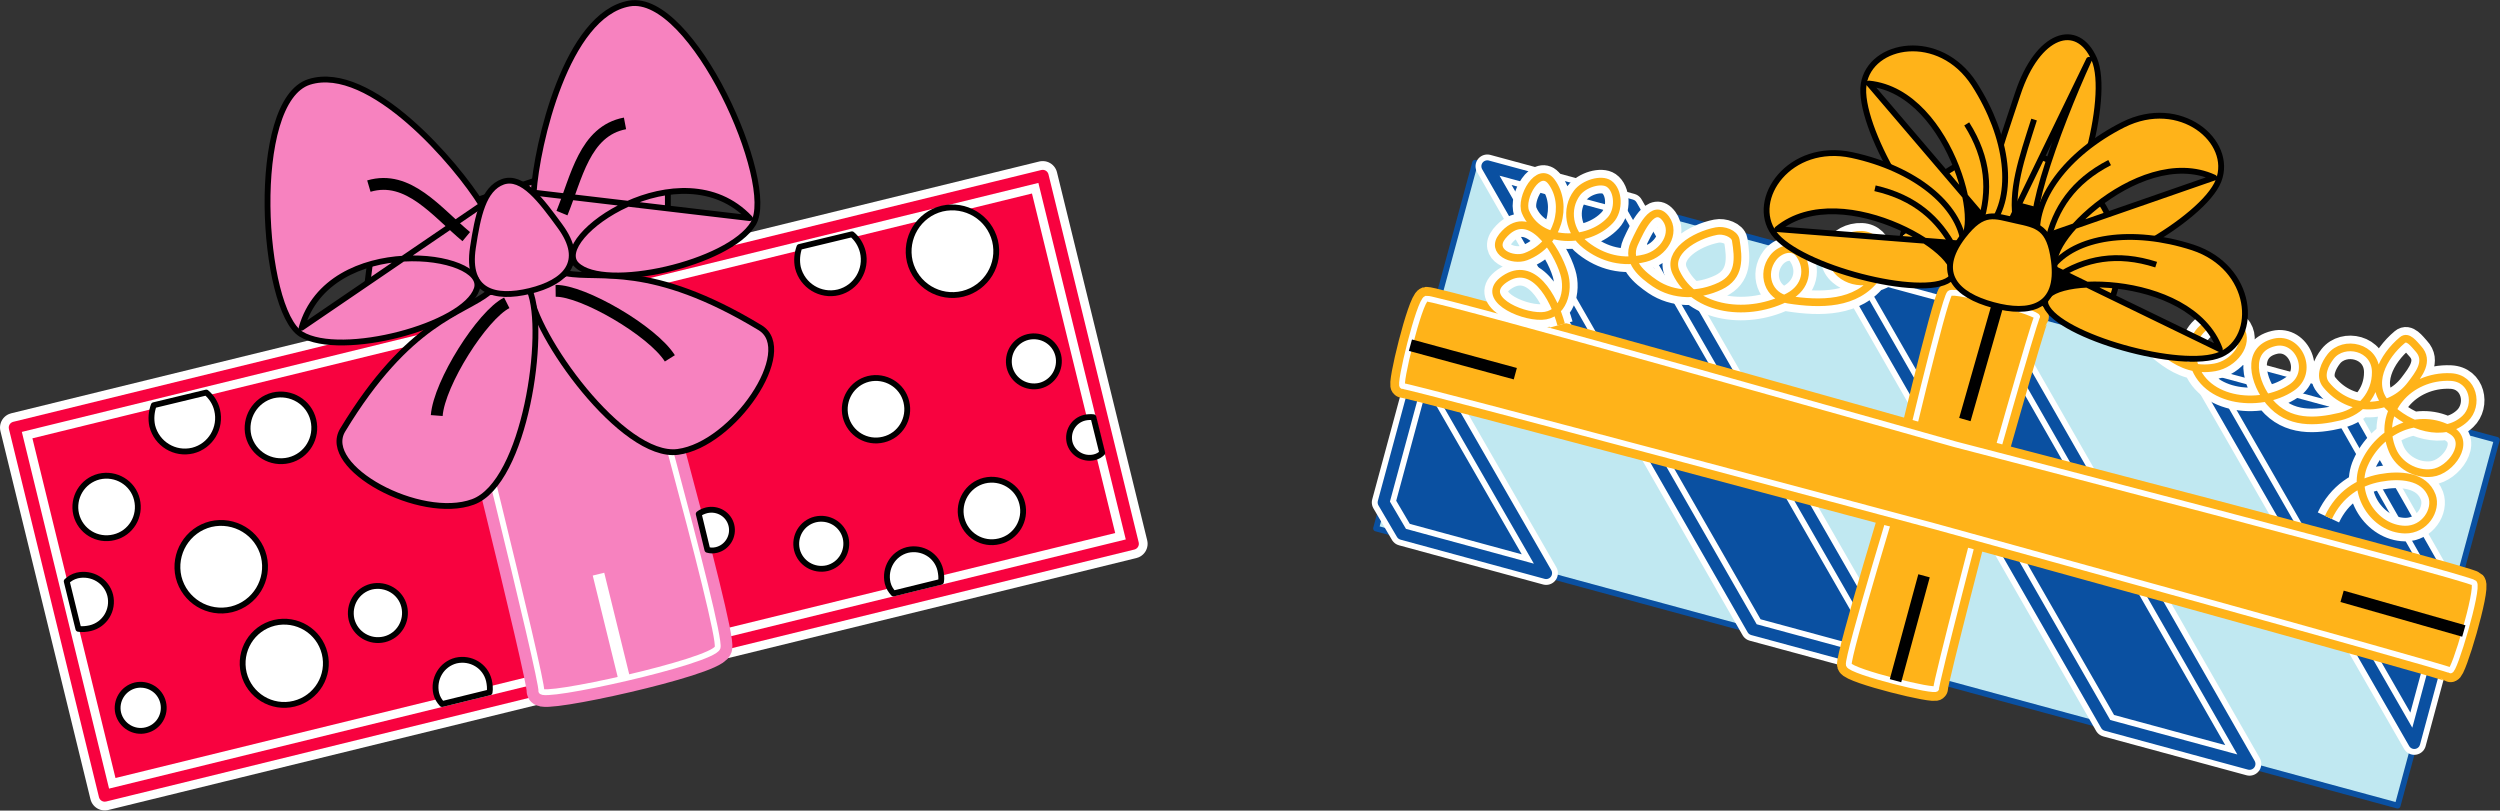 <svg xmlns="http://www.w3.org/2000/svg" xml:space="preserve" width="566.627" height="183.723" fill-rule="evenodd" stroke-linejoin="round" stroke-width="28.222" preserveAspectRatio="xMidYMid" version="1.2" viewBox="0 0 14992 4861"><rect x="0" y="0" width="14992" height="4861" fill="#333333" stroke="none"/><defs class="ClipPathGroup"><clipPath id="a" clipPathUnits="userSpaceOnUse"><path d="M0 0h21590v27940H0z"/></clipPath></defs><g class="SlideGroup"><g class="Slide" clip-path="url(#a)" transform="translate(-3898 -13552)"><g class="Page"><g class="com.sun.star.drawing.ClosedBezierShape"><path fill="none" d="M15271 14448h1350v1350h-1350z" class="BoundingBox"/><path fill="#ffb319" d="M16602 15123v-1c0-115-30-228-88-328s-140-182-240-240-213-88-329-88c-115 0-228 30-328 88s-182 140-240 240-88 213-88 329c0 115 30 228 88 328s140 182 240 240 213 88 329 88c115 0 228-30 328-88s182-140 240-240 88-213 88-328z"/><path fill="none" stroke="#000" stroke-width="35" d="M16602 15123v-1c0-115-30-228-88-328s-140-182-240-240-213-88-329-88c-115 0-228 30-328 88s-182 140-240 240-88 213-88 329c0 115 30 228 88 328s140 182 240 240 213 88 329 88c115 0 228-30 328-88s182-140 240-240 88-213 88-328z"/></g><g class="com.sun.star.drawing.PolyPolygonShape"><path fill="none" d="M6073 14352h1849v1002H6073z" class="BoundingBox"/><path fill="#f782bf" d="m6138 14958 1765-588v659l-1812 306z"/><path fill="none" stroke="#000" stroke-width="35" d="m6138 14958 1765-588v659l-1812 306z"/></g><g class="Group"><g class="com.sun.star.drawing.PolyPolygonShape"><path fill="none" d="M3898 14517h6883v3896H3898z" class="BoundingBox"/><path fill="#f8023f" d="m10692 16813-6166 1511-540-2208 6165-1510z"/><path fill="none" stroke="#fff" stroke-width="176" d="m10692 16813-6166 1511-540-2208 6165-1510z"/></g><g fill="none" class="com.sun.star.drawing.PolyPolygonShape"><path d="M3950 14570h6779v3791H3950z" class="BoundingBox"/><path stroke="#f8023f" stroke-width="71" d="m10692 16813-6166 1511-540-2208 6165-1510z"/></g><g class="com.sun.star.drawing.ClosedBezierShape"><path fill="none" d="M6528 15147h1764v2646H6528z" class="BoundingBox"/><path fill="#f782bf" d="M6616 15484s541 2157 528 2211c-12 54 1026-175 1057-259 30-84-565-2201-565-2201z"/><path fill="none" stroke="#f782bf" stroke-width="176" d="M6616 15484s541 2157 528 2211c-12 54 1026-175 1057-259 30-84-565-2201-565-2201z"/></g><g fill="none" class="com.sun.star.drawing.OpenBezierShape"><path d="M6598 15217h1623v2505H6598z" class="BoundingBox"/><path stroke="#fff" stroke-width="35" d="M6616 15484s541 2157 528 2211c-12 54 1026-175 1057-259 30-84-565-2201-565-2201"/></g><g class="com.sun.star.drawing.ClosedBezierShape"><path fill="none" d="M7057 15173h1485v1110H7057z" class="BoundingBox"/><path fill="#f782bf" d="M7294 15191c201 39 504-72 1162 326 224 136-159 701-493 745-332 43-866-705-888-967z"/><path fill="none" stroke="#000" stroke-width="35" d="M7294 15191c201 39 504-72 1162 326 224 136-159 701-493 745-332 43-866-705-888-967z"/></g><g class="com.sun.star.drawing.ClosedBezierShape"><path fill="none" d="M5916 15278h1212v1327H5916z" class="BoundingBox"/><path fill="#f782bf" d="M6832 15304c-159 128-481 169-879 827-135 224 465 547 781 431 315-115 442-1024 341-1266z"/><path fill="none" stroke="#000" stroke-width="35" d="M6832 15304c-159 128-481 169-879 827-135 224 465 547 781 431 315-115 442-1024 341-1266z"/></g><g class="com.sun.star.drawing.ClosedBezierShape"><path fill="none" d="M6710 14617h636v717h-636z" class="BoundingBox"/><path fill="#f782bf" d="M6914 14642c117-40 228 110 342 266 159 217 29 338-181 389-211 51-381 5-341-260 29-192 63-353 180-395z"/><path fill="none" stroke="#000" stroke-width="35" d="M6914 14642c117-40 228 110 342 266 159 217 29 338-181 389-211 51-381 5-341-260 29-192 63-353 180-395z"/></g><g class="com.sun.star.drawing.ClosedBezierShape"><path fill="none" d="M7080 13552h1379v1671H7080z" class="BoundingBox"/><path fill="#f782bf" d="M7098 14707c19-285 196-1067 574-1134 378-66 888 1081 743 1320s-892 410-1059 247c-167-162 627-714 1038-280z"/><path fill="none" stroke="#000" stroke-width="35" d="M7098 14707c19-285 196-1067 574-1134 378-66 888 1081 743 1320s-892 410-1059 247c-167-162 627-714 1038-280z"/></g><g fill="none" class="com.sun.star.drawing.OpenBezierShape"><path d="M7232 14256h451v611h-451z" class="BoundingBox"/><path stroke="#000" stroke-width="71" d="M7268 14830c87-212 135-492 378-538"/></g><g class="com.sun.star.drawing.ClosedBezierShape"><path fill="none" d="M5484 14011h1322v1614H5484z" class="BoundingBox"/><path fill="#f782bf" d="M6787 14781c-149-243-668-852-1034-738-365 115-287 1368-49 1513 239 145 980-50 1053-271s-886-342-1050 232z"/><path fill="none" stroke="#000" stroke-width="35" d="M6787 14781c-149-243-668-852-1034-738-365 115-287 1368-49 1513 239 145 980-50 1053-271s-886-342-1050 232z"/></g><g fill="none" class="com.sun.star.drawing.OpenBezierShape"><path d="M6074 14619h657v389h-657z" class="BoundingBox"/><path stroke="#000" stroke-width="71" d="M6694 14971c-177-147-347-373-584-303"/></g><g fill="none" class="com.sun.star.drawing.OpenBezierShape"><path d="M7194 15260h758v478h-758z" class="BoundingBox"/><path stroke="#000" stroke-width="71" d="M7230 15296c164-2 581 240 685 405"/></g><g fill="none" class="com.sun.star.drawing.OpenBezierShape"><path d="M6481 15332h493v749h-493z" class="BoundingBox"/><path stroke="#000" stroke-width="71" d="M6937 15368c-147 74-405 481-420 676"/></g><g fill="none" class="com.sun.star.drawing.LineShape"><path d="M7451 16959h225v691h-225z" class="BoundingBox"/><path stroke="#fff" stroke-width="71" d="m7639 17613-152-618"/></g><g class="Group"><g class="com.sun.star.drawing.ClosedBezierShape"><path fill="none" d="M4944 16670h563v563h-563z" class="BoundingBox"/><path fill="#fff" d="M5162 16695c-141 35-226 177-193 318 35 141 177 227 318 193 141-35 227-177 193-318-35-141-177-226-318-193z"/><path fill="none" stroke="#000" stroke-width="35" d="M5162 16695c-141 35-226 177-193 318 35 141 177 227 318 193 141-35 227-177 193-318-35-141-177-226-318-193z"/></g></g><g class="Group"><g class="com.sun.star.drawing.ClosedBezierShape"><path fill="none" d="M5984 17048h362v362h-362z" class="BoundingBox"/><path fill="#fff" d="M6203 17386c87-21 140-109 119-197-21-87-109-139-197-119-87 22-139 109-119 197 22 87 109 140 197 119z"/><path fill="none" stroke="#000" stroke-width="35" d="M6203 17386c87-21 140-109 119-197-21-87-109-139-197-119-87 22-139 109-119 197 22 87 109 140 197 119z"/></g></g><g class="Group"><g class="com.sun.star.drawing.ClosedBezierShape"><path fill="none" d="M8946 15801h412v412h-412z" class="BoundingBox"/><path fill="#fff" d="M9106 15824c-100 25-161 126-137 227 25 101 126 162 227 137 101-24 162-126 137-227-24-100-126-161-227-137z"/><path fill="none" stroke="#000" stroke-width="35" d="M9106 15824c-100 25-161 126-137 227 25 101 126 162 227 137 101-24 162-126 137-227-24-100-126-161-227-137z"/></g></g><g class="Group"><g class="com.sun.star.drawing.ClosedBezierShape"><path fill="none" d="M9641 16411h412v412h-412z" class="BoundingBox"/><path fill="#fff" d="M9891 16798c101-24 162-126 137-227-24-100-126-161-227-137-100 25-161 126-137 227 25 101 126 162 227 137z"/><path fill="none" stroke="#000" stroke-width="35" d="M9891 16798c101-24 162-126 137-227-24-100-126-161-227-137-100 25-161 126-137 227 25 101 126 162 227 137z"/></g></g><g class="Group"><g class="com.sun.star.drawing.ClosedBezierShape"><path fill="none" d="M8655 16645h337v337h-337z" class="BoundingBox"/><path fill="#fff" d="M8787 16667c-81 20-129 101-110 182 20 80 101 129 182 110 80-20 129-101 110-182-20-81-101-129-182-110z"/><path fill="none" stroke="#000" stroke-width="35" d="M8787 16667c-81 20-129 101-110 182 20 80 101 129 182 110 80-20 129-101 110-182-20-81-101-129-182-110z"/></g></g><g class="Group"><g class="com.sun.star.drawing.ClosedBezierShape"><path fill="none" d="M9329 14778h563v563h-563z" class="BoundingBox"/><path fill="#fff" d="M9672 15314c141-35 227-177 193-318-35-141-177-226-318-193-141 35-226 177-193 318 35 141 177 227 318 193z"/><path fill="none" stroke="#000" stroke-width="35" d="M9672 15314c141-35 227-177 193-318-35-141-177-226-318-193-141 35-226 177-193 318 35 141 177 227 318 193z"/></g></g><g class="Group"><g class="com.sun.star.drawing.ClosedBezierShape"><path fill="none" d="M4332 16387h412v412h-412z" class="BoundingBox"/><path fill="#fff" d="M4582 16774c-101 25-202-36-227-137-24-101 37-202 137-227 101-24 203 37 227 137 25 101-36 203-137 227z"/><path fill="none" stroke="#000" stroke-width="35" d="M4582 16774c-101 25-202-36-227-137-24-101 37-202 137-227 101-24 203 37 227 137 25 101-36 203-137 227z"/></g></g><g class="Group"><g class="com.sun.star.drawing.ClosedBezierShape"><path fill="none" d="M4585 17640h314v314h-314z" class="BoundingBox"/><path fill="#fff" d="M4774 17931c75-18 120-93 102-167-18-75-93-119-167-102-75 19-119 94-102 167 19 75 94 120 167 102z"/><path fill="none" stroke="#000" stroke-width="35" d="M4774 17931c75-18 120-93 102-167-18-75-93-119-167-102-75 19-119 94-102 167 19 75 94 120 167 102z"/></g></g><g class="Group"><g class="com.sun.star.drawing.ClosedBezierShape"><path fill="none" d="M5335 17262h536v536h-536z" class="BoundingBox"/><path fill="#fff" d="M5662 17772c134-33 216-168 183-302s-168-215-302-183c-134 33-215 168-183 302 33 134 168 216 302 183z"/><path fill="none" stroke="#000" stroke-width="35" d="M5662 17772c134-33 216-168 183-302s-168-215-302-183c-134 33-215 168-183 302 33 134 168 216 302 183z"/></g></g><g class="Group"><g class="com.sun.star.drawing.ClosedBezierShape"><path fill="none" d="M5365 15900h437v437h-437z" class="BoundingBox"/><path fill="#fff" d="M5631 16312c107-26 172-134 146-242-26-107-134-172-242-147-107 27-172 135-147 243 27 107 135 172 243 146z"/><path fill="none" stroke="#000" stroke-width="35" d="M5631 16312c107-26 172-134 146-242-26-107-134-172-242-147-107 27-172 135-147 243 27 107 135 172 243 146z"/></g></g><g class="Group"><g class="com.sun.star.drawing.ClosedBezierShape"><path fill="none" d="M9930 15551h337v337h-337z" class="BoundingBox"/><path fill="#fff" d="M10134 15865c80-20 129-101 110-182-20-81-101-129-182-110-81 20-129 101-110 182 20 80 101 129 182 110z"/><path fill="none" stroke="#000" stroke-width="35" d="M10134 15865c80-20 129-101 110-182-20-81-101-129-182-110-81 20-129 101-110 182 20 80 101 129 182 110z"/></g></g><g class="com.sun.star.drawing.ClosedBezierShape"><path fill="none" d="M6492 17491h363v302h-363z" class="BoundingBox"/><path fill="#fff" d="M6834 17704c4-21 1-49-4-71-21-88-109-140-197-120-87 22-139 110-119 198 7 27 18 44 35 63z"/><path fill="none" stroke="#000" stroke-width="35" d="M6834 17704c4-21 1-49-4-71-21-88-109-140-197-120-87 22-139 110-119 198 7 27 18 44 35 63z"/></g><g class="com.sun.star.drawing.ClosedBezierShape"><path fill="none" d="M9199 16828h363v302h-363z" class="BoundingBox"/><path fill="#fff" d="M9541 17041c4-21 1-49-4-71-21-88-109-140-197-120-87 22-139 110-119 198 7 27 18 44 35 63z"/><path fill="none" stroke="#000" stroke-width="35" d="M9541 17041c4-21 1-49-4-71-21-88-109-140-197-120-87 22-139 110-119 198 7 27 18 44 35 63z"/></g><g class="com.sun.star.drawing.ClosedBezierShape"><path fill="none" d="M8660 14939h437v391h-437z" class="BoundingBox"/><path fill="#fff" d="M8692 15033c-14 39-18 82-9 124 27 108 135 174 243 148 107-27 172-136 146-243-11-43-34-79-65-105z"/><path fill="none" stroke="#000" stroke-width="35" d="M8692 15033c-14 39-18 82-9 124 27 108 135 174 243 148 107-27 172-136 146-243-11-43-34-79-65-105z"/></g><g class="com.sun.star.drawing.ClosedBezierShape"><path fill="none" d="M4788 15888h437v391h-437z" class="BoundingBox"/><path fill="#fff" d="M4820 15982c-14 39-18 82-9 124 27 108 135 174 243 148 107-27 172-136 146-243-10-43-34-79-65-105z"/><path fill="none" stroke="#000" stroke-width="35" d="M4820 15982c-14 39-18 82-9 124 27 108 135 174 243 148 107-27 172-136 146-243-10-43-34-79-65-105z"/></g><g class="com.sun.star.drawing.ClosedBezierShape"><path fill="none" d="M4280 16981h303v363h-303z" class="BoundingBox"/><path fill="#fff" d="M4368 17323c21 4 49 1 71-4 88-21 141-109 120-197-22-87-110-139-198-119-27 7-44 18-63 35z"/><path fill="none" stroke="#000" stroke-width="35" d="M4368 17323c21 4 49 1 71-4 88-21 141-109 120-197-22-87-110-139-198-119-27 7-44 18-63 35z"/></g><g class="com.sun.star.drawing.ClosedBezierShape"><path fill="none" d="M10291 16035h236v282h-236z" class="BoundingBox"/><path fill="#fff" d="M10455 16054c-15-2-37-1-53 3-66 16-105 82-90 148 16 65 83 105 149 89 20-5 33-13 47-26z"/><path fill="none" stroke="#000" stroke-width="35" d="M10455 16054c-15-2-37-1-53 3-66 16-105 82-90 148 16 65 83 105 149 89 20-5 33-13 47-26z"/></g><g class="com.sun.star.drawing.ClosedBezierShape"><path fill="none" d="M8070 16591h237v281h-237z" class="BoundingBox"/><path fill="#fff" d="M8088 16634c12-10 32-18 48-22 66-15 132 24 148 90 16 65-24 132-89 148-21 5-37 4-55-1z"/><path fill="none" stroke="#000" stroke-width="35" d="M8088 16634c12-10 32-18 48-22 66-15 132 24 148 90 16 65-24 132-89 148-21 5-37 4-55-1z"/></g></g><g class="Group"><g class="com.sun.star.drawing.PolyPolygonShape"><path fill="none" d="M15328 14640h1128v1004h-1128z" class="BoundingBox"/><path d="m15542 14658 895 243-196 724-895-243z"/><path fill="none" stroke="#000" stroke-width="35" d="m15542 14658 895 243-196 724-895-243z"/></g><g class="com.sun.star.drawing.PolyPolygonShape"><path fill="none" d="M12132 14510h6758v3892h-6758z" class="BoundingBox"/><path fill="#c0e8f1" d="m18276 18383-6126-1662 594-2193 6127 1662z"/><path fill="none" stroke="#0a50a1" stroke-width="35" d="m18276 18383-6126-1662 594-2193 6127 1662z"/></g><g class="Group"><g class="com.sun.star.drawing.PolyPolygonShape"><path fill="none" d="M16977 15625h1702v2455h-1702z" class="BoundingBox"/><path fill="#0a50a1" d="m18376 18008-1328-2312 864 234 695 1223z"/><path fill="none" stroke="#fff" stroke-width="141" d="m18376 18008-1328-2312 864 234 695 1223z"/></g><g class="com.sun.star.drawing.PolyPolygonShape"><path fill="none" d="M14866 15053h2594v3152h-2594z" class="BoundingBox"/><path fill="#0a50a1" d="m16529 17900-1592-2776 863 234 1588 2775z"/><path fill="none" stroke="#fff" stroke-width="141" d="m16529 17900-1592-2776 863 234 1588 2775z"/></g><g class="com.sun.star.drawing.PolyPolygonShape"><path fill="none" d="M12746 14478h2603v3155h-2603z" class="BoundingBox"/><path fill="#0a50a1" d="m14409 17326-1592-2777 864 234 1596 2778z"/><path fill="none" stroke="#fff" stroke-width="141" d="m14409 17326-1592-2777 864 234 1596 2778z"/></g><g class="com.sun.star.drawing.PolyPolygonShape"><path fill="none" d="M12124 15630h1118v1431h-1118z" class="BoundingBox"/><path fill="#0a50a1" d="m12306 16754-111-189 234-864 741 1288z"/><path fill="none" stroke="#fff" stroke-width="141" d="m12306 16754-111-189 234-864 741 1288z"/></g></g><g fill="none" class="Group"><g class="com.sun.star.drawing.PolyPolygonShape"><path d="M17012 15660h1632v2385h-1632z" class="BoundingBox"/><path stroke="#0a50a1" stroke-width="71" d="m18376 18008-1328-2312 864 234 695 1223z"/></g><g class="com.sun.star.drawing.PolyPolygonShape"><path d="M14901 15088h2524v3082h-2524z" class="BoundingBox"/><path stroke="#0a50a1" stroke-width="71" d="m16529 17900-1592-2776 863 234 1588 2775z"/></g><g class="com.sun.star.drawing.PolyPolygonShape"><path d="M12781 14513h2533v3085h-2533z" class="BoundingBox"/><path stroke="#0a50a1" stroke-width="71" d="m14409 17326-1592-2777 864 234 1596 2778z"/></g><g class="com.sun.star.drawing.PolyPolygonShape"><path d="M12159 15665h1048v1361h-1048z" class="BoundingBox"/><path stroke="#0a50a1" stroke-width="71" d="m12306 16754-111-189 234-864 741 1288z"/></g></g><g class="com.sun.star.drawing.ClosedBezierShape"><path fill="none" d="M14914 15237h1273v2520h-1273z" class="BoundingBox"/><path fill="#ffb319" d="M15303 16411s253-1070 287-1100c33-28 542 122 524 142-18 21-320 1092-320 1092s-290 1109-285 1136c6 27-510-100-524-142-13-43 318-1128 318-1128z"/><path fill="none" stroke="#ffb319" stroke-width="141" d="M15303 16411s253-1070 287-1100c33-28 542 122 524 142-18 21-320 1092-320 1092s-290 1109-285 1136c6 27-510-100-524-142-13-43 318-1128 318-1128z"/></g><g fill="none" class="com.sun.star.drawing.ClosedBezierShape"><path d="M14967 15290h1167v2414h-1167z" class="BoundingBox"/><path stroke="#fff" stroke-width="35" d="M15303 16411s253-1070 287-1100c33-28 542 122 524 142-18 21-320 1092-320 1092s-290 1109-285 1136c6 27-510-100-524-142-13-43 318-1128 318-1128z"/></g><g class="com.sun.star.drawing.ClosedBezierShape"><path fill="none" d="M12234 15272h6576v2373h-6576z" class="BoundingBox"/><path fill="#ffb319" d="M15625 16217s3080 797 3110 831c29 34-122 543-143 524-20-18-3100-866-3100-866s-3156-844-3183-839c-26 5 100-510 142-524 43-13 3174 874 3174 874z"/><path fill="none" stroke="#ffb319" stroke-width="141" d="M15625 16217s3080 797 3110 831c29 34-122 543-143 524-20-18-3100-866-3100-866s-3156-844-3183-839c-26 5 100-510 142-524 43-13 3174 874 3174 874z"/></g><g fill="none" class="com.sun.star.drawing.ClosedBezierShape"><path d="M12287 15325h6470v2267h-6470z" class="BoundingBox"/><path stroke="#fff" stroke-width="35" d="M15625 16217s3080 797 3110 831c29 34-122 543-143 524-20-18-3100-866-3100-866s-3156-844-3183-839c-26 5 100-510 142-524 43-13 3174 874 3174 874z"/></g><g fill="none" class="com.sun.star.drawing.LineShape"><path d="M17907 17092h803v281h-803z" class="BoundingBox"/><path stroke="#000" stroke-width="71" d="m18673 17336-730-208"/></g><g fill="none" class="com.sun.star.drawing.LineShape"><path d="M15229 16969h244v702h-244z" class="BoundingBox"/><path stroke="#000" stroke-width="71" d="m15265 17634 171-629"/></g><g fill="none" class="com.sun.star.drawing.LineShape"><path d="M12320 15586h702v244h-702z" class="BoundingBox"/><path stroke="#000" stroke-width="71" d="m12356 15622 629 171"/></g><g fill="none" class="com.sun.star.drawing.LineShape"><path d="M15645 15335h272v770h-272z" class="BoundingBox"/><path stroke="#000" stroke-width="71" d="m15880 15371-199 697"/></g><g fill="none" class="com.sun.star.drawing.OpenBezierShape"><path d="M16609 15409h2189v1391h-2189z" class="BoundingBox"/><path stroke="#fff" stroke-width="141" d="M16680 15503c158 111 274 292 500 252 113-20 209-139 152-232-21-34-95-49-144-41-103 18-156 124-143 210 41 273 404 314 596 184 136-91 43-305-103-271-179 42-122 247-30 357 114 135 276 123 423 88 125-30 215-136 214-267-1-152-192-193-270-94-33 42-72 117-27 171 140 172 386 160 508-2 45-60 113-141 43-216-25-27-61-79-95-50-115 96-210 270-86 393 123 125 336 198 463 77 83-79 51-243-87-249-248-11-448 209-348 441 38 89 138 146 236 134 115-13 235-186 116-255-194-114-432-1-522 202-78 173 58 389 244 393 119 2 193-118 162-203-46-122-196-128-310-107-132 24-246 99-311 237"/></g><g fill="none" class="com.sun.star.drawing.OpenBezierShape"><path d="M12799 14542h2629v1028h-2629z" class="BoundingBox"/><path stroke="#fff" stroke-width="141" d="M15325 14954c86 104-29 167-72 211-77 79-227 107-319 28-107-92-11-239 129-233 126 6 146 176 89 254-122 167-339 165-530 135-120-19-164-155-92-250 40-54 122-77 159-22 62 88 39 199-65 254-235 126-564 90-675-146-55-119 108-221 242-247 43-9 109 14 116 54 18 111 26 218-93 275-129 61-278 61-392-16-73-50-173-129-124-238 40-87 115-251 190-149 62 85-11 208-125 236-132 33-255 1-356-78-101-78-124-217-52-313 42-56 145-87 192-55 58 40 64 159 7 219-132 142-427 143-508-50-35-84 79-284 156-181 102 137 44 373-154 449-79 30-215-28-141-122 157-193 327 80 370 222 33 105-5 252-134 256-134 4-379-113-223-221 170-116 295 106 340 272"/></g><g fill="none" class="com.sun.star.drawing.OpenBezierShape"><path d="M16657 15456h2094v1297h-2094z" class="BoundingBox"/><path stroke="#ffb319" stroke-width="46" d="M16680 15503c158 111 274 292 500 252 113-20 209-139 152-232-21-34-95-49-144-41-103 18-156 124-143 210 41 273 404 314 596 184 136-91 43-305-103-271-179 42-122 247-30 357 114 135 276 123 423 88 125-30 215-136 214-267-1-152-192-193-270-94-33 42-72 117-27 171 140 172 386 160 508-2 45-60 113-141 43-216-25-27-61-79-95-50-115 96-210 270-86 393 123 125 336 198 463 77 83-79 51-243-87-249-248-11-448 209-348 441 38 89 138 146 236 134 115-13 235-186 116-255-194-114-432-1-522 202-78 173 58 389 244 393 119 2 193-118 162-203-46-122-196-128-310-107-132 24-246 99-311 237"/></g><g fill="none" class="com.sun.star.drawing.OpenBezierShape"><path d="M12847 14590h2534v932h-2534z" class="BoundingBox"/><path stroke="#ffb319" stroke-width="46" d="M15325 14954c86 104-29 167-72 211-77 79-227 107-319 28-107-92-11-239 129-233 126 6 146 176 89 254-122 167-339 165-530 135-120-19-164-155-92-250 40-54 122-77 159-22 62 88 39 199-65 254-235 126-564 90-675-146-55-119 108-221 242-247 43-9 109 14 116 54 18 111 26 218-93 275-129 61-278 61-392-16-73-50-173-129-124-238 40-87 115-251 190-149 62 85-11 208-125 236-132 33-255 1-356-78-101-78-124-217-52-313 42-56 145-87 192-55 58 40 64 159 7 219-132 142-427 143-508-50-35-84 79-284 156-181 102 137 44 373-154 449-79 30-215-28-141-122 157-193 327 80 370 222 33 105-5 252-134 256-134 4-379-113-223-221 170-116 295 106 340 272"/></g><g class="com.sun.star.drawing.ClosedBezierShape"><path fill="none" d="M15824 13757h678v1223h-678z" class="BoundingBox"/><path fill="#ffb319" d="M15935 14921c-186-140-56-442 63-806 120-364 358-439 459-208 100 233-110 970-294 1048-186 78 72-630 262-1044z"/><path fill="none" stroke="#000" stroke-width="35" d="M15935 14921c-186-140-56-442 63-806 120-364 358-439 459-208 100 233-110 970-294 1048-186 78 72-630 262-1044z"/></g><g fill="none" class="com.sun.star.drawing.OpenBezierShape"><path d="M15961 14251h154v659h-154z" class="BoundingBox"/><path stroke="#000" stroke-width="35" d="M15990 14891c-38-194 31-386 106-622"/></g><g class="com.sun.star.drawing.ClosedBezierShape"><path fill="none" d="M16096 14228h1141v970h-1141z" class="BoundingBox"/><path fill="#ffb319" d="M16117 14985c-32-232 171-512 513-685 343-172 664 100 572 336-93 236-763 609-949 533-185-76 460-766 923-552z"/><path fill="none" stroke="#000" stroke-width="35" d="M16117 14985c-32-232 171-512 513-685 343-172 664 100 572 336-93 236-763 609-949 533-185-76 460-766 923-552z"/></g><g fill="none" class="com.sun.star.drawing.OpenBezierShape"><path d="M16160 14509h408v510h-408z" class="BoundingBox"/><path stroke="#000" stroke-width="35" d="M16178 15000c44-196 151-359 371-473"/></g><g class="com.sun.star.drawing.ClosedBezierShape"><path fill="none" d="M16145 14955h1235v768h-1235z" class="BoundingBox"/><path fill="#ffb319" d="M16201 15156c140-186 482-238 847-120 364 120 398 541 166 642-232 100-969-110-1047-294-77-186 866-217 1043 262z"/><path fill="none" stroke="#000" stroke-width="35" d="M16201 15156c140-186 482-238 847-120 364 120 398 541 166 642-232 100-969-110-1047-294-77-186 866-217 1043 262z"/></g><g fill="none" class="com.sun.star.drawing.OpenBezierShape"><path d="M16214 15082h633v149h-633z" class="BoundingBox"/><path stroke="#000" stroke-width="35" d="M16232 15212c169-109 360-149 596-73"/></g><g class="com.sun.star.drawing.ClosedBezierShape"><path fill="none" d="M15053 13824h888v1191h-888z" class="BoundingBox"/><path fill="#ffb319" d="M15834 14906c146-183 110-527-97-850-208-321-624-247-663 1-38 250 351 911 550 939 199 29-10-892-518-943z"/><path fill="none" stroke="#000" stroke-width="35" d="M15834 14906c146-183 110-527-97-850-208-321-624-247-663 1-38 250 351 911 550 939 199 29-10-892-518-943z"/></g><g fill="none" class="com.sun.star.drawing.OpenBezierShape"><path d="M15674 14277h154v632h-154z" class="BoundingBox"/><path stroke="#000" stroke-width="35" d="M15773 14890c61-192 51-386-81-595"/></g><g class="com.sun.star.drawing.ClosedBezierShape"><path fill="none" d="M14474 14452h1219v831h-1219z" class="BoundingBox"/><path fill="#ffb319" d="M15674 15014c-26-233-294-451-670-532-375-81-616 265-468 469 150 205 893 396 1053 276 161-120-638-625-1033-301z"/><path fill="none" stroke="#000" stroke-width="35" d="M15674 15014c-26-233-294-451-670-532-375-81-616 265-468 469 150 205 893 396 1053 276 161-120-638-625-1033-301z"/></g><g fill="none" class="com.sun.star.drawing.OpenBezierShape"><path d="M15124 14663h515v402h-515z" class="BoundingBox"/><path stroke="#000" stroke-width="35" d="M15620 15046c-93-179-237-310-478-365"/></g><g class="com.sun.star.drawing.ClosedBezierShape"><path fill="none" d="M15574 14831h665v592h-665z" class="BoundingBox"/><path fill="#ffb319" d="M15988 14875c-131-28-194-67-318 93-171 224-39 354 180 413 220 60 401 16 365-265-26-202-99-213-227-241z"/><path fill="none" stroke="#000" stroke-width="35" d="M15988 14875c-131-28-194-67-318 93-171 224-39 354 180 413 220 60 401 16 365-265-26-202-99-213-227-241z"/></g></g></g></g></g></svg>

